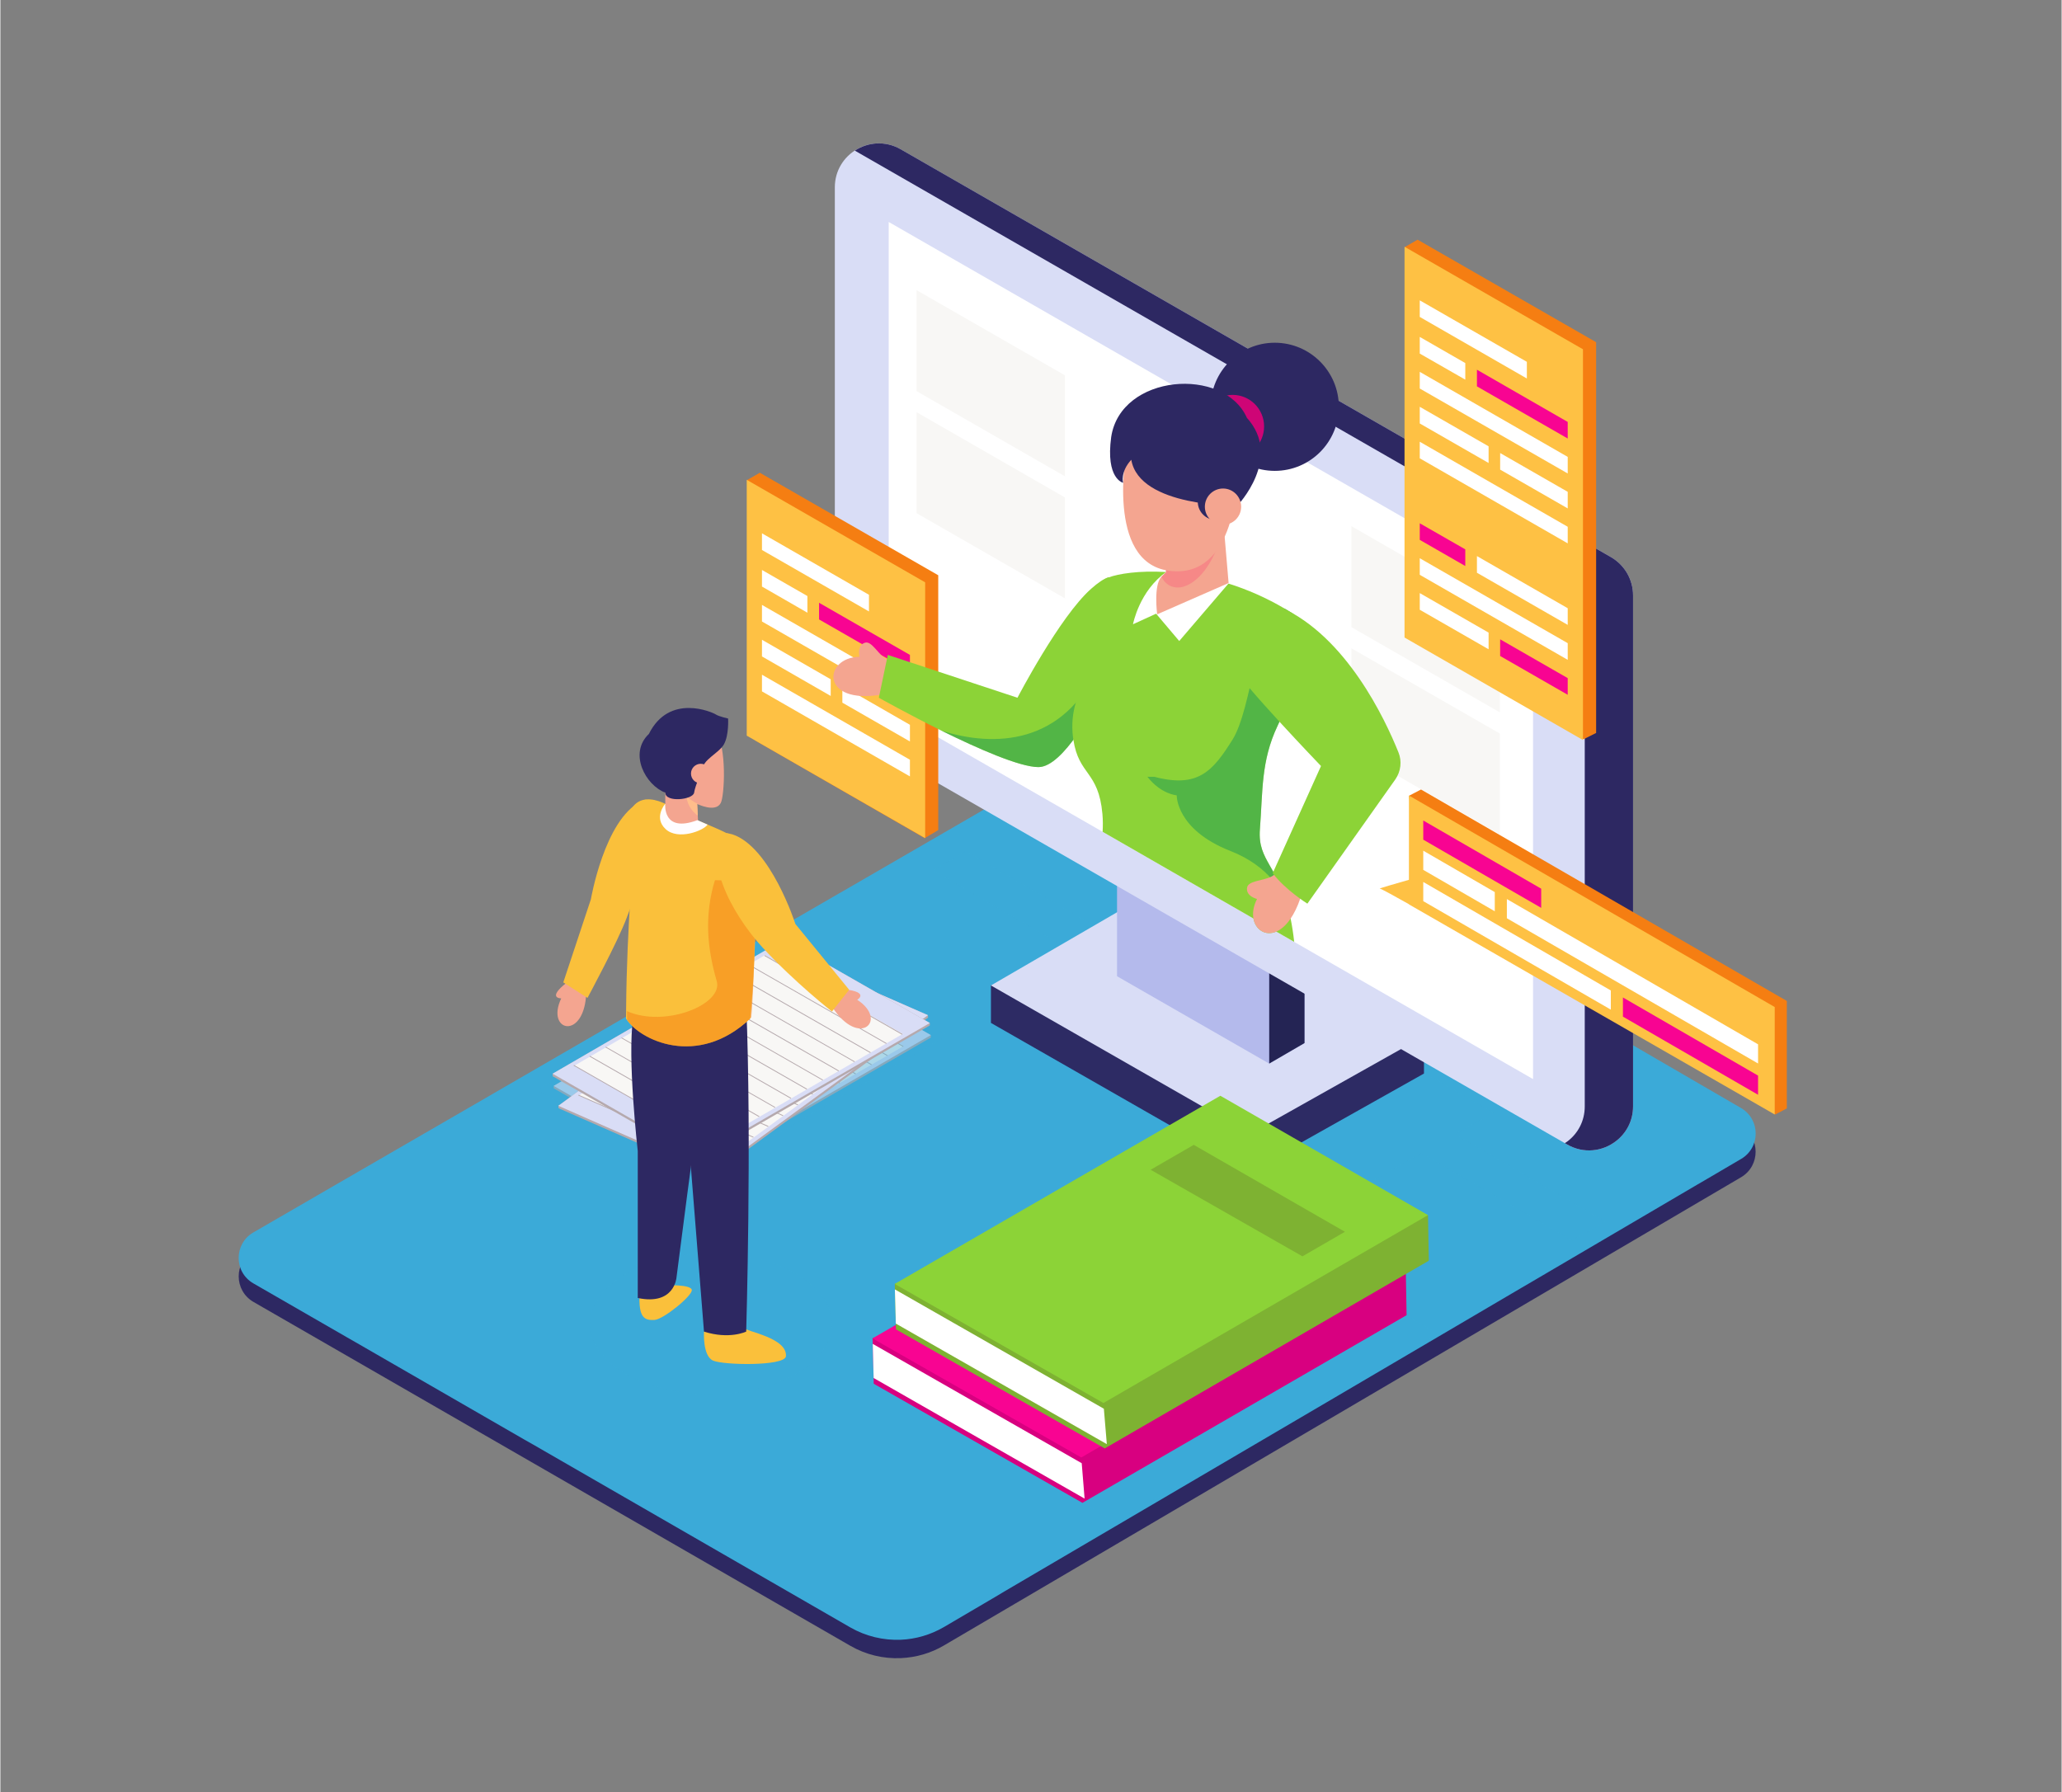 <svg version="1.2" xmlns="http://www.w3.org/2000/svg" viewBox="0 0 2300 2000" width="1300" height="1130">
	<rect x="0" y="0" width="2300" height="2000" fill="#808080" stroke="none"/>
	<title>12953423_isometric_60-ai</title>
	<style>
		.s0 { fill: #2d2862 } 
		.s1 { fill: #3baad8 } 
		.s2 { fill: #2d2b64 } 
		.s3 { fill: #d9ddf6 } 
		.s4 { fill: #b4baec } 
		.s5 { fill: #242454 } 
		.s6 { fill: #ffffff } 
		.s7 { fill: #f8f7f5 } 
		.s8 { fill: #f57e12 } 
		.s9 { fill: #fec144 } 
		.s10 { fill: #f80492 } 
		.s11 { fill: #f4a590 } 
		.s12 { fill: #8cd337 } 
		.s13 { fill: #2ba150 } 
		.s14 { mix-blend-mode: multiply;fill: #3186fb } 
		.s15 { fill: #f86c7d } 
		.s16 { fill: #ce0576 } 
		.s17 { fill: #d80080 } 
		.s18 { fill: #7eb232 } 
		.s19 { fill: #b5a9ad } 
		.s20 { fill: #fac03b } 
		.s21 { mix-blend-mode: multiply;fill: #ffbd8b } 
		.s22 { fill: #fffdff } 
	</style>
	<g id="_Artboards_">
	</g>
	<g id="background">
	</g>
	<g id="Layer 2">
		<g id="&lt;Group&gt;">
			<path id="&lt;Path&gt;" class="s0" d="m1274.3 869l667.9 388c21.8 12.6 21.8 44 0.2 56.8l-889.4 522.5c-14.9 8.8-31.5 13.5-48.1 14.2-19.5 0.9-39.1-3.7-56.6-13.8l-665.9-383.7c-21.9-12.7-22-44.3-0.1-56.9l910.3-527.2c25.3-14.6 56.5-14.6 81.7 0.1z"/>
			<path id="&lt;Path&gt;" class="s1" d="m1942.4 1293.4l-38.5 22.6-10.3 6-185.6 109-10.3 6-185.6 109.1-10.2 6-185.7 109-10.2 6-185.7 109-10.2 6.1-57.2 33.6c-14.9 8.7-31.5 13.5-48.1 14.2-19.5 0.8-39.1-3.8-56.5-13.8l-156.1-90-10.4-6-187.3-108-10.4-5.9-187.4-108.1-10.3-5.9-104.1-60c-21.9-12.6-21.9-44.2 0-56.9l61-35.3 10.3-6 187-108.2 10.3-6 187-108.3 10.3-5.9 187-108.3 10.3-5.9 187-108.3 10.3-6 49.9-28.8c25.2-14.6 56.4-14.6 81.7 0.1l113.9 66.2 10.3 6 186.6 108.4 10.3 6 186.6 108.5 10.3 5.9 149.9 87.1c21.7 12.7 21.8 44 0.1 56.8z"/>
			<g id="&lt;Group&gt;" style="opacity: .4;mix-blend-mode: multiply">
				<path id="&lt;Path&gt;" class="s1" d="m927.9 1477.5c0 43.4-60.5 78.6-135.1 78.6-74.5 0-135-35.2-135-78.6 0-43.4 60.5-78.6 135-78.6 74.6 0 135.1 35.2 135.1 78.6z"/>
			</g>
			<g id="&lt;Group&gt;" style="opacity: .4;mix-blend-mode: multiply">
				<path id="&lt;Path&gt;" class="s1" d="m1791.3 1363.3l-168-97.3 42.8-24.1-290.7-168.2-42.2 24.5-255.9-148.2-36.9 21.4 256 148.1-113.4 65.9 289.3 165.5 113.6-63.8 168 97.2z"/>
			</g>
			<path id="&lt;Path&gt;" class="s2" d="m1297.7 1029.8l290.8 126.6v41.7l-193.9 109-289.3-165.5v-41.8z"/>
			<path id="&lt;Path&gt;" class="s3" d="m1297.7 988.1l290.8 168.3-193.9 109-289.3-165.6z"/>
			<path id="&lt;Path&gt;" class="s4" d="m1455.4 1051.5v112.5l-0.2 0.1-39.4 22.9 0.1 0.1-0.1-0.1-169.8-97.5v-158.3z"/>
			<path id="&lt;Path&gt;" class="s5" d="m1455.2 1164.1l-39.4 22.9v-158.1l39.4 22.6z"/>
			<path id="&lt;Path&gt;" class="s3" d="m931.1 209.1v570.4c0 17.6 9.4 33.8 24.6 42.6l792.6 455.2c18.5 10.7 39.7 7.7 54.5-3.8 11.3-8.7 19-22.4 19-38.7v-570.4c0-17.6-9.4-33.8-24.6-42.6l-792.6-455.2c-32.7-18.8-73.5 4.8-73.5 42.5z"/>
			<path id="&lt;Path&gt;" class="s0" d="m1797.2 621.8l-792.6-455.2c-17.2-9.9-36.7-8-51.2 1.5l789.9 453.7c15.3 8.8 24.6 25 24.6 42.6v570.4c0 16.3-7.6 30-18.9 38.7q-1.6 1.2-3.3 2.3l2.6 1.5c18.5 10.7 39.7 7.7 54.5-3.8 11.3-8.7 19-22.4 19-38.7v-570.4c0-17.6-9.4-33.8-24.6-42.6z"/>
			<path id="&lt;Path&gt;" class="s6" d="m1710.2 660.7v543.6l-266.5-153.1-20-11.5-25.5-14.6-168.3-96.8-238.7-137.1v-543.5l316.1 181.6 41 23.5 2.2 1.3 51.8 29.7 5.9 3.4 49.8 28.6z"/>
			<path id="&lt;Path&gt;" class="s7" d="m1187.9 531.6v-112.7l-165.6-95.1v112.7z"/>
			<path id="&lt;Path&gt;" class="s7" d="m1187.9 667.8v-112.6l-165.6-95.2v112.7z"/>
			<path id="&lt;Path&gt;" class="s7" d="m1673.1 795v-112.6l-165.6-95.2v112.7z"/>
			<path id="&lt;Path&gt;" class="s7" d="m1673.1 931.3v-112.7l-165.6-95.1v112.6z"/>
			<g id="&lt;Group&gt;">
				<path id="&lt;Path&gt;" class="s8" d="m1780.6 381.9l-199.2-114.4-14.1 8.1 14.1 428 185.2 121.4 14-7z"/>
				<path id="&lt;Path&gt;" class="s9" d="m1765.9 389.8l-199.1-114.4v436.1l199.1 114.4z"/>
				<path id="&lt;Path&gt;" class="s6" d="m1583.8 415v18.6l165.1 94.8v-18.5z"/>
				<path id="&lt;Path&gt;" class="s6" d="m1583.8 493v18.5l165.1 94.9v-18.5z"/>
				<path id="&lt;Path&gt;" class="s6" d="m1703.3 403.8l-119.5-68.6v18.5l119.5 68.7z"/>
				<path id="&lt;Path&gt;" class="s6" d="m1634.6 405.2l-50.8-29.2v18.6l50.8 29.1z"/>
				<path id="&lt;Path&gt;" class="s10" d="m1647.6 412.6v18.6l101.3 58.2v-18.5z"/>
				<g id="&lt;Group&gt;">
					<path id="&lt;Path&gt;" class="s6" d="m1660.6 498.1l-76.8-44.1v18.6l76.8 44.1z"/>
					<path id="&lt;Path&gt;" class="s6" d="m1673.5 505.6v18.5l75.4 43.3v-18.5z"/>
				</g>
				<path id="&lt;Path&gt;" class="s6" d="m1583.8 623v18.5l165.1 94.9v-18.6z"/>
				<path id="&lt;Path&gt;" class="s10" d="m1634.6 613.1l-50.8-29.1v18.5l50.8 29.2z"/>
				<path id="&lt;Path&gt;" class="s6" d="m1647.6 620.6v18.6l101.3 58.2v-18.6z"/>
				<g id="&lt;Group&gt;">
					<g id="&lt;Group&gt;">
						<path id="&lt;Path&gt;" class="s6" d="m1660.6 706l-76.8-44.1v18.6l76.8 44.1z"/>
					</g>
					<g id="&lt;Group&gt;">
						<path id="&lt;Path&gt;" class="s10" d="m1673.5 713.5v18.6l75.4 43.3v-18.6z"/>
					</g>
				</g>
			</g>
			<g id="&lt;Group&gt;">
				<path id="&lt;Path&gt;" class="s8" d="m1046.5 926.4v-284.4l-199.1-114.4-14.1 8.1 9.6 291.1 188.5 108.6z"/>
				<path id="&lt;Path&gt;" class="s9" d="m1031.9 935.4v-285.5l-199.1-114.4v285.5z"/>
				<path id="&lt;Path&gt;" class="s6" d="m849.8 675.1v18.5l165.1 94.9v-18.6z"/>
				<path id="&lt;Path&gt;" class="s6" d="m849.8 753v18.6l165.1 94.9v-18.6z"/>
				<path id="&lt;Path&gt;" class="s6" d="m969.2 663.8l-119.4-68.6v18.6l119.4 68.6z"/>
				<path id="&lt;Path&gt;" class="s6" d="m900.5 665.2l-50.7-29.1v18.5l50.7 29.2z"/>
				<path id="&lt;Path&gt;" class="s10" d="m913.5 672.7v18.6l101.4 58.2v-18.6z"/>
				<g id="&lt;Group&gt;">
					<path id="&lt;Path&gt;" class="s6" d="m926.5 758.1l-76.7-44.1v18.6l76.7 44.1z"/>
					<path id="&lt;Path&gt;" class="s6" d="m939.5 765.6v18.6l75.4 43.3v-18.6z"/>
				</g>
			</g>
			<g id="&lt;Group&gt;">
				<path id="&lt;Path&gt;" class="s8" d="m1585.2 1002.5l395.3 241.3 12.9-6.8v-119.9l-408.2-236-13.4 7z"/>
				<path id="&lt;Path&gt;" class="s9" d="m1571.7 887.8v94.1c-14.9 4.2-33.9 9.8-32.5 9.8 1.3 0 18.7 9.6 32.5 17.4v0.2l408.2 234.5v-119.9z"/>
				<path id="&lt;Path&gt;" class="s10" d="m1719.3 991.8l-131.6-76.1v21.4l131.6 76.1z"/>
				<g id="&lt;Group&gt;">
					<path id="&lt;Path&gt;" class="s6" d="m1681 1003.4v21.4l280.3 162.1v-21.4z"/>
					<path id="&lt;Path&gt;" class="s6" d="m1667.5 995.6l-79.8-46.2v21.4l79.8 46.2z"/>
				</g>
				<g id="&lt;Group&gt;">
					<path id="&lt;Path&gt;" class="s6" d="m1797 1105.4l-209.3-121.1v21.4l209.3 121.1z"/>
					<path id="&lt;Path&gt;" class="s10" d="m1810.5 1113.2v21.4l150.8 87.2v-21.4z"/>
				</g>
			</g>
			<g id="&lt;Group&gt;">
				<path id="&lt;Path&gt;" class="s11" d="m958.6 733c0 0-3.3-13.1 6.4-15.8 7.4-2 14.9 13.7 23.6 18.5 8.4 4.5-5.5 39.5-5.5 39.5-68.7 11.6-65-41.5-24.5-42.2z"/>
				<path id="&lt;Path&gt;" class="s12" d="m1236.6 644.2l-10.1 97.6-2.1 20.4-2.4 23.5c0 0-35.5 70.4-63.7 70.4-20.8 0-67.8-20.7-108.3-40.7-37.7-18.7-69.8-36.7-69.8-36.7l10-47.8 144.7 47.8c0 0 47.1-90.6 82.2-121.6q0-0.1 0.1-0.1c7.4-6.6 14.1-11.2 19.4-12.8z"/>
				<g id="&lt;Group&gt;" style="opacity: .6">
					<path id="&lt;Path&gt;" class="s13" d="m1226.5 741.8l-2.1 20.4-2.4 23.5c0 0-35.5 70.4-63.7 70.4-20.8 0-67.8-20.7-108.3-40.7 58.5 18.7 137 16.6 176.5-73.6z"/>
				</g>
				<path id="&lt;Path&gt;" class="s12" d="m1405.4 925.8c-1.3 17.8 4 27.8 11.2 40.4 1.2 2.1 2.5 4.4 3.8 6.7q0.7 1.3 1.5 2.7 1.1 2.1 2.2 4.3 1.2 2.2 2.3 4.6c3.6 7.5 7.1 16.5 10.2 27.8q1.3 4.8 2.5 10.2 0 0.1 0 0.2 0.3 1.2 0.6 2.5c1.6 7.7 2.9 16.3 4 26l-20-11.5c-12.2 5.2-23.2-2.1-25.5-14.6l-168.3-96.8c0.4-6.3 0.4-13-0.2-19.9-4.3-48.2-26.4-42.9-32.4-82.8q-0.2-1.2-0.4-2.4c-1.9-15.1-0.2-27.8 3-38.8 5.8-20.1 16.3-34.4 17.8-46.4 2.1-18.5 0-79.7 13.1-90.6 1.1-1 3.1-2 5.8-3 11-4.1 34.1-7.8 64-6q0.1 0 0.3 0 2 0.1 4 0.3c10.4 0.7 21.6 2.2 33.3 4.4q8.8 1.7 17.9 4.1 6.7 1.7 13.6 3.9 0.3 0.1 0.7 0.2c20.4 6.4 41.9 15.6 63.5 28.4q0.6 0.4 1.3 0.8 1.4 0.8 2.8 1.7 2 1.2 4 2.5c5.2 4.2 10.5 8.9 15.8 14v5.5c-3.8 34.9-12 60.3-26.8 93.1q-1.8 4-3.7 8.1-1.1 2.3-2.2 4.7c-18.6 39.3-16.4 73.1-19.7 115.7z"/>
				<path id="&lt;Path&gt;" class="s14" d="m1439.1 1022.7q0-0.1 0-0.2 0 0.2 0 0.2z"/>
				<g id="&lt;Group&gt;" style="opacity: .6">
					<path id="&lt;Path&gt;" class="s13" d="m1312.6 887.6c0 0-1.1 38.2 60.1 62.2 43.5 17.1 58.8 46.8 63.9 62.5-3.1-11.3-6.6-20.3-10.2-27.8-3.4-7.1-6.8-13-9.9-18.3-7.1-12.6-12.4-22.6-11.1-40.4 3.3-42.6 1.1-76.4 19.7-115.7q3.1-6.6 5.9-12.8c14.8-32.8 23-58.2 26.8-93.1v-5.5c-5.3-5.1-10.6-9.7-15.8-14q-3.4-2.2-6.8-4.2-0.7-0.4-1.3-0.8c-3-0.3-5.5-0.2-7.7 0.5-24 7.6-29.5 110.2-51.3 145.2-21.9 34.9-38.2 54.6-87.4 41.5h-7.6c15.3 19.6 32.7 20.7 32.7 20.7z"/>
				</g>
				<path id="&lt;Path&gt;" class="s11" d="m1450.9 1001.7q-0.2 0.7-0.5 1.3c-3.2 9.3-6.9 16.6-10.7 22.2-5.2 7.6-10.7 12.2-16 14.5-12.2 5.2-23.2-2.1-25.5-14.6-1.1-6.3-0.1-13.8 4-21.8 0 0-13.1-3.2-11-13.1 1.6-7 16.5-7.3 25.6-11.2 1.7-0.7 3.2-1.6 4.4-2.6q0.4-0.4 0.7-0.8c0.9-1 1.5-2.2 1.7-3.6z"/>
				<path id="&lt;Path&gt;" class="s12" d="m1560 839.6c-15.1-37.6-58.1-128.6-130.7-161.7l-14.4-2.9c-35.2 13.6-39.8 68.1-39.8 68.1 8.1 17.6 98.5 111.8 98.5 111.8l-53.9 119.6c14.1 18.7 38.7 34 38.7 34l98.1-138.6c6.2-8.9 7.6-20.3 3.5-30.3z"/>
				<path id="&lt;Path&gt;" class="s6" d="m1371.6 649.8l-56.2 65.6-25.8-30.5-25.8 11.8c0 0 7-37.5 37.5-58.6z"/>
				<path id="&lt;Path&gt;" class="s0" d="m1493.5 454c0 39.5-32 71.5-71.5 71.5-39.4 0-71.5-32-71.5-71.5 0-39.4 32.1-71.5 71.5-71.5 39.5 0 71.5 32.1 71.5 71.5z"/>
				<path id="&lt;Path&gt;" class="s11" d="m1290.8 685.6l79.7-34.9-5.5-64.4-4.1 1.6-60.3 23.5v27.3c0 0-2.2 1.9-5.1 5-9 9.4-4.7 41.9-4.7 41.9z"/>
				<g id="&lt;Group&gt;" style="opacity: .5;mix-blend-mode: multiply">
					<path id="&lt;Path&gt;" class="s15" d="m1295.5 643.7c13.5 26.2 53 9.7 68.4-51.9l-3-3.9-60.3 23.5v27.3c0 0-2.2 1.9-5.1 5z"/>
				</g>
				<path id="&lt;Path&gt;" class="s16" d="m1339.7 475.9c0 19.5 15.8 35.2 35.2 35.2 19.5 0 35.2-15.7 35.2-35.2 0-19.4-15.7-35.2-35.2-35.2-19.4 0-35.2 15.8-35.2 35.2z"/>
				<path id="&lt;Path&gt;" class="s11" d="m1307.7 483.4l-29.8-6.4-21.3 25.6c0 0-23.6 124.5 46.9 134.3 76.7 10.7 76.7-106.6 76.7-106.6z"/>
				<path id="&lt;Path&gt;" class="s0" d="m1239.5 487.6c10.7-70.3 125.8-78.9 151.4-21.3 40.5 44.8-10.7 98.1-10.7 98.1 0 0-109.2 1.8-118.3-51.3-12.6 13.8-9.1 25.7-9.1 25.7 0 0-19.7-4.2-13.3-51.2z"/>
				<path id="&lt;Path&gt;" class="s0" d="m1336.1 560c0 11.2 9.1 20.3 20.3 20.3 11.1 0 20.2-9.1 20.2-20.3 0-11.2-9.1-20.2-20.2-20.2-11.2 0-20.3 9-20.3 20.2z"/>
				<path id="&lt;Path&gt;" class="s11" d="m1344 565.5c0 11.2 9.1 20.2 20.3 20.2 11.1 0 20.2-9 20.2-20.2 0-11.2-9.1-20.3-20.2-20.3-11.2 0-20.3 9.1-20.3 20.3z"/>
			</g>
			<g id="&lt;Group&gt;">
				<path id="&lt;Path&gt;" class="s17" d="m1338.1 1334.6l230.1 82.2 0.9 51-361.6 209.5-233-133-0.1-6.4-1-38.1-0.2-6.1z"/>
				<path id="&lt;Path&gt;" class="s10" d="m1336.5 1283.7l231.7 133.2-362.1 209.7-233-132.9z"/>
				<path id="&lt;Path&gt;" class="s6" d="m1428.1 1462.9l-169.3-96.6 48-27.8 168.7 96.9z"/>
				<path id="&lt;Path&gt;" class="s6" d="m1209.8 1672.5l-0.6-7.5-2.6-32-233.2-133.2 0.8 31 0.2 7.1z"/>
			</g>
			<g id="&lt;Group&gt;">
				<path id="&lt;Path&gt;" class="s18" d="m1362.8 1273.8l230.2 82.3 0.9 50.9-361.6 209.5-233-132.9-0.2-6.5-1-38.1-0.1-6.1z"/>
				<path id="&lt;Path&gt;" class="s12" d="m1361.3 1222.9l231.7 133.2-362.2 209.7-232.9-132.9z"/>
				<path id="&lt;Path&gt;" class="s18" d="m1452.9 1402.1l-169.4-96.6 48.1-27.8 168.7 97z"/>
				<path id="&lt;Path&gt;" class="s6" d="m1234.6 1611.7l-0.6-7.4-2.7-32.1-233.2-133.2 0.9 31 0.1 7.1z"/>
			</g>
			<g id="&lt;Group&gt;">
				<g id="&lt;Group&gt;">
					<g id="&lt;Group&gt;">
						<path id="&lt;Path&gt;" class="s19" d="m617.4 1211.9v2.7l162.1 93 258.7-149.6v-2.8l-131.8-75.4-30.9-15-49.2 25.8z"/>
					</g>
					<g id="&lt;Group&gt;">
						<path id="&lt;Path&gt;" class="s3" d="m617.4 1211.9l162.1 92.9 258.7-149.6-131.8-75.4-30.9-17.7-49.2 28.5z"/>
					</g>
					<path id="&lt;Path&gt;" class="s7" d="m641.7 1202.8l212.6-123.3 153.7 87.9-212.9 123.2z"/>
					<g id="&lt;Group&gt;">
						<path id="&lt;Path&gt;" class="s19" d="m854.1 1079.5l153.7 88-0.5 0.8-153.7-88z"/>
						<path id="&lt;Path&gt;" class="s19" d="m836.3 1089.7l153.7 88-0.4 0.8-153.7-88z"/>
						<path id="&lt;Path&gt;" class="s19" d="m818.6 1099.9l153.7 88-0.4 0.8-153.8-88z"/>
						<path id="&lt;Path&gt;" class="s19" d="m800.8 1110.1l153.8 88-0.5 0.8-153.7-88z"/>
						<path id="&lt;Path&gt;" class="s19" d="m783.1 1120.3l153.7 88-0.4 0.8-153.8-88z"/>
						<path id="&lt;Path&gt;" class="s19" d="m765.4 1130.5l153.7 88-0.5 0.8-153.7-88z"/>
						<path id="&lt;Path&gt;" class="s19" d="m747.6 1140.8l153.7 87.9-0.4 0.8-153.7-88z"/>
						<path id="&lt;Path&gt;" class="s19" d="m729.9 1151l153.7 87.9-0.5 0.8-153.7-88z"/>
						<path id="&lt;Path&gt;" class="s19" d="m712.1 1161.2l153.7 87.9-0.4 0.8-153.7-87.9z"/>
						<path id="&lt;Path&gt;" class="s19" d="m694.4 1171.4l153.7 87.9-0.5 0.8-153.7-87.9z"/>
						<path id="&lt;Path&gt;" class="s19" d="m676.6 1181.6l153.8 87.9-0.5 0.8-153.7-87.9z"/>
						<path id="&lt;Path&gt;" class="s19" d="m658.9 1191.8l153.7 87.9-0.4 0.8-153.8-87.9z"/>
						<path id="&lt;Path&gt;" class="s19" d="m641.1 1202l153.8 87.9-0.5 0.8-153.7-87.9z"/>
					</g>
				</g>
				<g id="&lt;Group&gt;" style="opacity: .4;mix-blend-mode: multiply">
					<path id="&lt;Path&gt;" class="s1" d="m912.5 1072.9l-33.4-19.1-52.9 30.7-225 130.6v2.9l174.6 100.1 278.6-161.1v-2.9z"/>
				</g>
				<g id="&lt;Group&gt;">
					<g id="&lt;Group&gt;">
						<path id="&lt;Path&gt;" class="s19" d="m622.6 1234.1l0.2 2.7 171.2 75.2 241.2-176.3-0.2-2.7-139.1-61-32.4-11.6-46.1 30.9z"/>
					</g>
					<g id="&lt;Group&gt;">
						<path id="&lt;Path&gt;" class="s3" d="m622.6 1234.1l171.1 75.2 241.3-176.3-139.1-61-32.7-14.3-45.8 33.6z"/>
					</g>
					<path id="&lt;Path&gt;" class="s7" d="m645.8 1222.6l198.3-145.4 162.2 71.1-198.7 145.2z"/>
					<g id="&lt;Group&gt;">
						<path id="&lt;Path&gt;" class="s19" d="m843.8 1077.3l162.2 71.1-0.3 0.8-162.2-71z"/>
						<path id="&lt;Path&gt;" class="s19" d="m827.3 1089.4l162.2 71-0.4 0.9-162.2-71.1z"/>
						<path id="&lt;Path&gt;" class="s19" d="m810.7 1101.4l162.2 71.1-0.3 0.8-162.2-71.1z"/>
						<path id="&lt;Path&gt;" class="s19" d="m794.2 1113.4l162.2 71.1-0.4 0.8-162.2-71z"/>
						<path id="&lt;Path&gt;" class="s19" d="m777.6 1125.5l162.2 71-0.3 0.9-162.3-71.1z"/>
						<path id="&lt;Path&gt;" class="s19" d="m761.1 1137.5l162.2 71.1-0.4 0.8-162.2-71.1z"/>
						<path id="&lt;Path&gt;" class="s19" d="m744.5 1149.5l162.2 71.1-0.4 0.9-162.2-71.1z"/>
						<path id="&lt;Path&gt;" class="s19" d="m727.9 1161.6l162.3 71.1-0.4 0.8-162.2-71.1z"/>
						<path id="&lt;Path&gt;" class="s19" d="m711.4 1173.6l162.2 71.1-0.4 0.8-162.2-71z"/>
						<path id="&lt;Path&gt;" class="s19" d="m694.8 1185.7l162.2 71-0.3 0.9-162.2-71.1z"/>
						<path id="&lt;Path&gt;" class="s19" d="m678.3 1197.7l162.2 71.1-0.4 0.8-162.2-71.1z"/>
						<path id="&lt;Path&gt;" class="s19" d="m661.7 1209.7l162.2 71.1-0.3 0.8-162.2-71z"/>
						<path id="&lt;Path&gt;" class="s19" d="m645.2 1221.8l162.2 71-0.4 0.9-162.2-71.1z"/>
					</g>
				</g>
				<g id="&lt;Group&gt;">
					<g id="&lt;Group&gt;">
						<path id="&lt;Path&gt;" class="s19" d="m616.2 1198.3v2.8l162.2 93 258.7-149.7v-2.7l-131.8-75.4-31-15-49.2 25.8z"/>
					</g>
					<g id="&lt;Group&gt;">
						<path id="&lt;Path&gt;" class="s3" d="m616.2 1198.3l162.2 93 258.7-149.6-131.8-75.4-31-17.7-49.2 28.5z"/>
					</g>
					<path id="&lt;Path&gt;" class="s7" d="m640.5 1189.3l212.7-123.3 153.7 87.9-213 123.2z"/>
					<g id="&lt;Group&gt;">
						<path id="&lt;Path&gt;" class="s19" d="m853 1066l153.7 88-0.5 0.8-153.7-88z"/>
						<path id="&lt;Path&gt;" class="s19" d="m835.2 1076.2l153.7 88-0.4 0.8-153.7-88z"/>
						<path id="&lt;Path&gt;" class="s19" d="m817.5 1086.4l153.7 88-0.5 0.8-153.7-88z"/>
						<path id="&lt;Path&gt;" class="s19" d="m799.7 1096.6l153.7 88-0.4 0.8-153.7-88z"/>
						<path id="&lt;Path&gt;" class="s19" d="m782 1106.8l153.7 88-0.5 0.8-153.7-88z"/>
						<path id="&lt;Path&gt;" class="s19" d="m764.2 1117l153.7 88-0.4 0.8-153.7-88z"/>
						<path id="&lt;Path&gt;" class="s19" d="m746.5 1127.2l153.7 88-0.5 0.8-153.7-88z"/>
						<path id="&lt;Path&gt;" class="s19" d="m728.7 1137.4l153.8 88-0.5 0.8-153.7-88z"/>
						<path id="&lt;Path&gt;" class="s19" d="m711 1147.7l153.7 87.9-0.4 0.8-153.8-88z"/>
						<path id="&lt;Path&gt;" class="s19" d="m693.3 1157.9l153.7 87.9-0.5 0.8-153.7-88z"/>
						<path id="&lt;Path&gt;" class="s19" d="m675.5 1168.1l153.7 87.9-0.4 0.8-153.7-87.9z"/>
						<path id="&lt;Path&gt;" class="s19" d="m657.8 1178.3l153.7 87.9-0.5 0.8-153.7-87.9z"/>
						<path id="&lt;Path&gt;" class="s19" d="m640 1188.5l153.7 87.9-0.4 0.8-153.7-87.9z"/>
					</g>
				</g>
			</g>
			<g id="&lt;Group&gt;">
				<g id="&lt;Group&gt;">
					<path id="&lt;Path&gt;" class="s11" d="m625.8 1114.2c-17.9 37.7 26.8 47.7 28-7.9l-22-9.6c-22.5 17.7-6 17.5-6 17.5z"/>
					<path id="&lt;Path&gt;" class="s11" d="m956.1 1115.8c0 0 14.2-8.5-14.3-11.7l-13.7 19.6c30.3 46.8 63 14.8 28-7.9z"/>
				</g>
				<path id="&lt;Path&gt;" class="s20" d="m658.9 1003.6c0 0 15.2-88.8 55.5-108.9l5.9-2.3c31.4 20-3 81.8-21.5 132-9.7 26.3-43.7 89.3-43.7 89.3l-27-17.3z"/>
				<path id="&lt;Path&gt;" class="s20" d="m828.2 1481.6c4 4.5 50.6 11.4 48.3 32.4-2.8 10.8-69.3 9.6-81.2 4.5-11.9-5.1-10.2-32.4-10.2-32.4z"/>
				<path id="&lt;Path&gt;" class="s20" d="m713.3 1443c-1.7 28.9 6.3 30.6 16.5 30.1 10.2-0.6 42.6-27.2 41.7-33.5-0.8-6.3-29.2-5.2-29.2-5.2z"/>
				<path id="&lt;Path&gt;" class="s0" d="m779.4 1239.6c-1.7 4-25 186.3-25 186.3 0 0-2.3 31.3-43.2 22.7v-164.1c0 0-11.9-104.5-5.1-148.8 6.8-44.4 61.9 10.2 61.9 10.2z"/>
				<path id="&lt;Path&gt;" class="s0" d="m832.2 1120.9l-96.6 18.7c8 31.3 27.3 68.2 27.3 68.2l22.2 278.3c28.4 9.1 47.1 0 47.1 0 0 0 6.3-213.6 0-365.2z"/>
				<path id="&lt;Path&gt;" class="s20" d="m836.7 1136.8c-59 55.7-123.8 23.8-138.6 0q0.1-4.9 0.1-9.6c0.8-100.6 9.2-163.4 5.4-173.1-1.7-4.2-3-8.6-3.9-13-1.2-6.2-1.6-12.5-1.1-18.8 2.6-29.7 21.1-39.3 51.8-20.7 37.5 22.7 80.7 27.3 88.6 58 1.5 5.7 2.5 14.4 3 25 2.6 46.2-2.5 128.2-5.3 152.2z"/>
				<g id="&lt;Group&gt;" style="opacity: .5">
					<path id="&lt;Path&gt;" class="s8" d="m837.9 1135.5c-58.1 56.8-123.4 26.2-138.6 2.6q-0.1-4.9-0.1-9.6c42.6 18.8 107.8-7.6 100.1-33.7-10.9-37.3-13.8-73.6-2-112.5l43.1 0.9c3.3 46.2-0.2 128.3-2.5 152.3z"/>
				</g>
				<path id="&lt;Path&gt;" class="s20" d="m887.1 1031.2c0 0-27.5-85.8-70.2-100l-6.2-1.5c-28.3 24.3 3.5 88.4 39.8 127.8 36.3 39.3 77.4 71.4 77.4 71.4l19.2-24.3z"/>
				<path id="&lt;Path&gt;" class="s11" d="m778.7 920.2c0 0-36.8 17.2-36.8-10.4v-25.2c0 0-21.8-16.1-18.3-46 3.4-29.8 51.6-51.6 74.6-22.9 12.6 18.3 9.8 72.1 5.7 80.3-5.7 11.5-26.4 1.2-26.4 1.2z"/>
				<path id="&lt;Path&gt;" class="s21" d="m777.5 897.2l0.7 13.1c-11.9-8.5-12.7-21.2-12.7-21.2 0 0 5.9 4.6 14.3 9.1-1.4-0.6-2.3-1-2.3-1z"/>
				<path id="&lt;Path&gt;" class="s0" d="m783.3 859.3c0-11.5 18.3-18.4 24.1-28.7 5.7-10.3 4.6-28.7 4.6-28.7 0 0-10.4-2.3-13.8-4.6-3.5-2.3-51.7-24.1-74.6 21.8-23 21.8-3.5 57.4 18.3 65.5 0 11.4 31 8 32.2 0 1.1-8.1 9.2-25.3 9.2-25.3z"/>
				<path id="&lt;Path&gt;" class="s11" d="m792.4 863.3c0 6.1-4.8 10.9-10.9 10.9-6 0-10.9-4.8-10.9-10.9 0-6 4.9-10.9 10.9-10.9 6.1 0 10.9 4.9 10.9 10.9z"/>
				<path id="&lt;Path&gt;" class="s22" d="m777.8 915.3c-39.5 14.9-35.9-18.3-35.9-18.3 0 0-13.5 15.4 0.4 28.3 13.8 12.8 42.2 1.9 46.8-5z"/>
			</g>
			<g id="&lt;Group&gt;" style="opacity: .4;mix-blend-mode: multiply">
				<path id="&lt;Path&gt;" class="s1" d="m1569.6 1467.9l-362.5 209.4 37.1 21.4 360.3-209.4z"/>
			</g>
		</g>
	</g>
</svg>